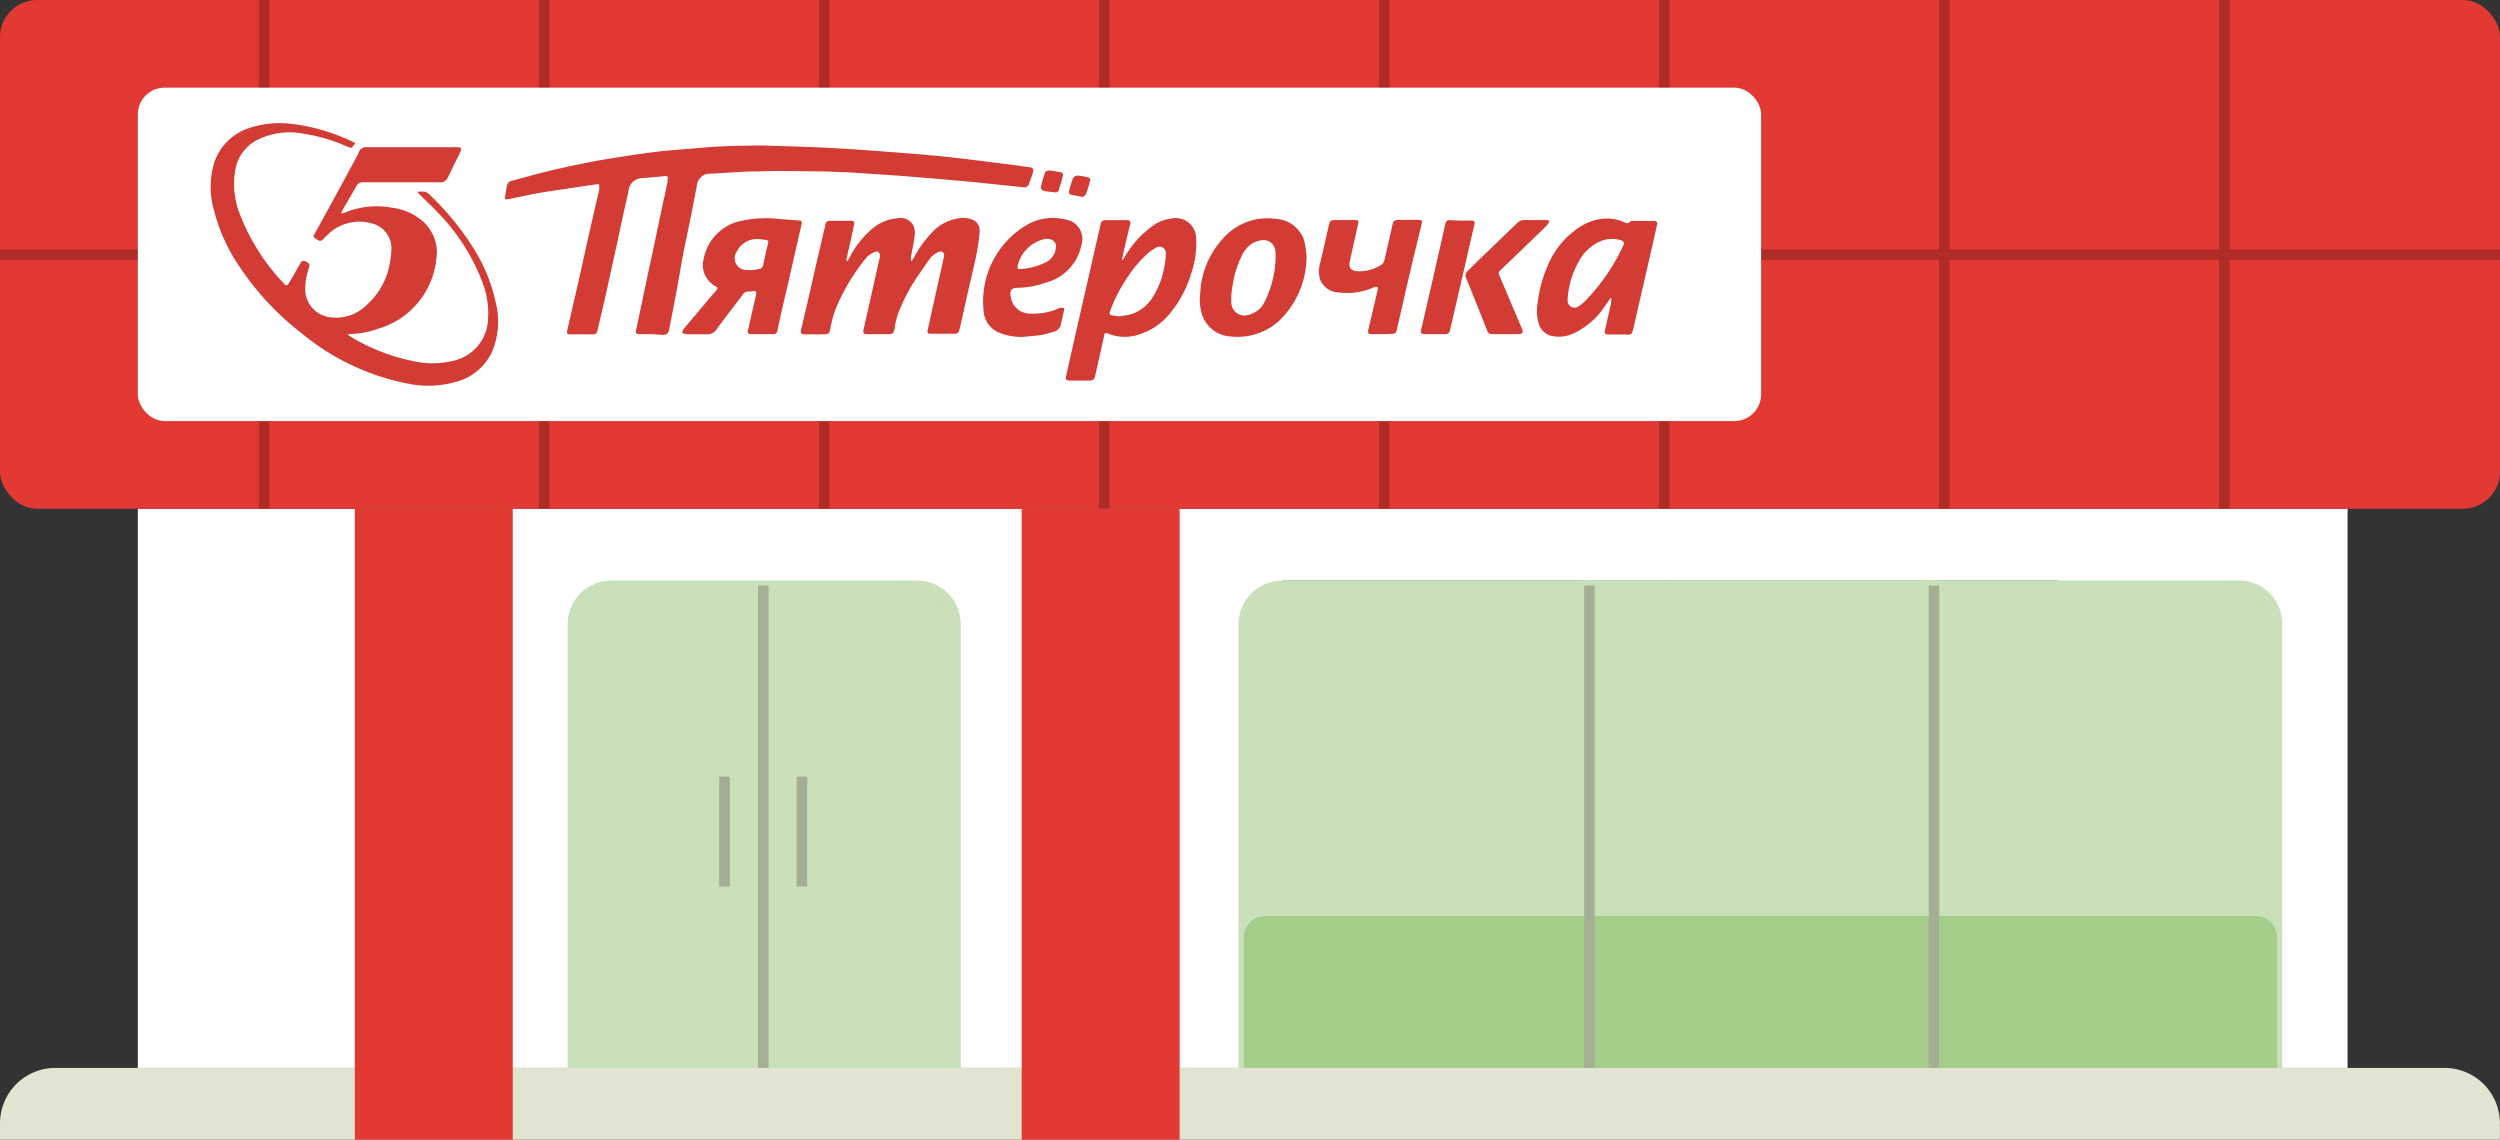 <svg xmlns="http://www.w3.org/2000/svg" viewBox="0 0 234.71 107.01"><rect x="0" y="0" width="234.71" height="107.01" fill="#333333" stroke="none"/><defs><style>.cls-1{fill:#fff;}.cls-2,.cls-3{fill:#c9e0ba;}.cls-2{stroke:#a3ad93;}.cls-2,.cls-3,.cls-5,.cls-8{stroke-miterlimit:10;stroke-width:0.99px;}.cls-3{stroke:#c9e0ba;}.cls-4{fill:#80bb59;opacity:0.5;}.cls-5,.cls-8{fill:none;}.cls-5{stroke:#a5af94;}.cls-6{fill:#e0e4d1;}.cls-7{fill:#e23a33;}.cls-8{stroke:#af2b25;}.cls-9{fill:#d33c34;}</style></defs><title>2006</title><g id="Слой_2" data-name="Слой 2"><g id="_4-Road_Front" data-name="4-Road_Front"><rect class="cls-1" x="12.94" y="47.76" width="207.46" height="52.5"/><rect class="cls-2" x="120.93" y="54.97" width="35.92" height="45.29"/><path class="cls-3" d="M120.4,55h28.83a0,0,0,0,1,0,0v45.29a0,0,0,0,1,0,0H116.77a0,0,0,0,1,0,0V58.6A3.63,3.63,0,0,1,120.4,55Z"/><rect class="cls-2" x="156.85" y="54.97" width="35.92" height="45.29"/><rect class="cls-3" x="149.11" y="54.97" width="32.46" height="45.29"/><path class="cls-3" d="M181.31,55h28.92a3.54,3.54,0,0,1,3.54,3.54v41.76a0,0,0,0,1,0,0H181.31a0,0,0,0,1,0,0V55A0,0,0,0,1,181.31,55Z"/><path class="cls-4" d="M118.81,86h30.42a0,0,0,0,1,0,0v14.28a0,0,0,0,1,0,0H116.77a0,0,0,0,1,0,0V88A2,2,0,0,1,118.81,86Z"/><rect class="cls-4" x="149.11" y="85.98" width="32.46" height="14.28"/><path class="cls-4" d="M181.31,86h30.47a2,2,0,0,1,2,2v12.29a0,0,0,0,1,0,0H181.31a0,0,0,0,1,0,0V86A0,0,0,0,1,181.31,86Z"/><path class="cls-3" d="M57.39,55H86.1a3.6,3.6,0,0,1,3.6,3.6v41.69a0,0,0,0,1,0,0H53.79a0,0,0,0,1,0,0V58.57A3.6,3.6,0,0,1,57.39,55Z"/><line class="cls-5" x1="71.66" y1="100.26" x2="71.66" y2="54.97"/><line class="cls-5" x1="149.22" y1="100.26" x2="149.22" y2="54.97"/><line class="cls-5" x1="181.57" y1="100.26" x2="181.57" y2="54.97"/><line class="cls-2" x1="75.29" y1="72.91" x2="75.29" y2="83.23"/><line class="cls-2" x1="68.02" y1="72.91" x2="68.02" y2="83.23"/><path class="cls-6" d="M5.2,100.26H229.5a5.2,5.2,0,0,1,5.2,5.2V107a0,0,0,0,1,0,0H0a0,0,0,0,1,0,0v-1.54A5.2,5.2,0,0,1,5.2,100.26Z"/><rect class="cls-7" width="234.71" height="47.76" rx="3.48"/><line class="cls-8" x1="24.8" x2="24.8" y2="47.76"/><line class="cls-8" x1="51.09" x2="51.09" y2="47.76"/><line class="cls-8" x1="77.38" x2="77.38" y2="47.76"/><line class="cls-8" x1="103.67" x2="103.67" y2="47.76"/><line class="cls-8" x1="129.96" x2="129.96" y2="47.76"/><line class="cls-8" x1="156.25" x2="156.25" y2="47.76"/><line class="cls-8" x1="182.54" x2="182.54" y2="47.76"/><line class="cls-8" x1="208.83" x2="208.83" y2="47.76"/><line class="cls-8" y1="23.9" x2="234.71" y2="23.9"/><rect class="cls-1" x="12.94" y="8.23" width="152.4" height="31.3" rx="2.51"/><rect class="cls-7" x="33.31" y="47.76" width="14.83" height="59.24"/><rect class="cls-7" x="95.92" y="47.76" width="14.83" height="59.24"/><path class="cls-9" d="M33.35,13.43c-.33.51-.33.52-.83.3a15.79,15.79,0,0,0-3.92-1.16,6.77,6.77,0,0,0-4.69.7,3.93,3.93,0,0,0-1.82,2.67,7.79,7.79,0,0,0,.53,4.42,19.59,19.59,0,0,0,4,6.22c.26.28.31.27.5,0q.56-.93,1.08-1.86a.34.34,0,0,1,.52-.16c.34.17.4.28.26.67a5.79,5.79,0,0,0-.32,2.11,2.67,2.67,0,0,0,2.11,2.41,4.1,4.1,0,0,0,3.74-1.2,6.72,6.72,0,0,0,2-3.42,9.34,9.34,0,0,0,.24-1.74,2.41,2.41,0,0,0-1.86-2.42A4.23,4.23,0,0,0,30.8,22a5.55,5.55,0,0,0-.42.42c-.23.26-.36.25-.73,0s-.17-.35-.07-.54q1.58-2.86,3.14-5.75c.34-.63.69-1.26,1-1.9a.67.67,0,0,1,.66-.41h8.54c.39,0,.46.12.28.48L42,16.75a.72.72,0,0,1-.73.36c-2.37,0-4.75,0-7.13,0a.71.71,0,0,0-.71.41c-.4.73-.83,1.43-1.24,2.15-.05.09-.09.19-.18.36a1.51,1.51,0,0,0,.34-.06,7.84,7.84,0,0,1,4.49-.46,5.29,5.29,0,0,1,2.9,1.31,3.89,3.89,0,0,1,1.22,3.53,7.62,7.62,0,0,1-5.52,6.53,7.8,7.8,0,0,1-2.52.47,1.66,1.66,0,0,0-.28.05c.14.1.22.18.31.23a18.37,18.37,0,0,0,5.65,2.23,8.21,8.21,0,0,0,4,0,4.15,4.15,0,0,0,3.22-3.92,8.13,8.13,0,0,0-.6-3.62A19,19,0,0,0,41,19.85c-.54-.57-1.12-1.11-1.68-1.66L39.19,18c.41,0,.75-.1,1.07.21a26,26,0,0,1,4.3,5.27,15.7,15.7,0,0,1,2,5,7.25,7.25,0,0,1-.42,4.66,5.13,5.13,0,0,1-3,2.61,9.45,9.45,0,0,1-4.78.28,22.27,22.27,0,0,1-10-4.71,26.31,26.31,0,0,1-5.83-6.22,16.58,16.58,0,0,1-2.41-5.25,7.92,7.92,0,0,1,0-4.6,5.12,5.12,0,0,1,3.13-3.18,9.1,9.1,0,0,1,4.3-.42,18.19,18.19,0,0,1,5.46,1.61Z"/><path class="cls-9" d="M61.16,31.37H60.05c-.31,0-.39-.09-.33-.39l.57-2.69.54-2.57c.17-.81.35-1.61.52-2.42.23-1.07.45-2.15.68-3.22s.43-2,.64-3c0-.05,0-.09,0-.14.08-.39,0-.44-.36-.4-.65.07-1.31.13-2,.18A1.32,1.32,0,0,0,59,18c-.35,1.52-.7,3.05-1,4.57-.38,1.69-.75,3.39-1.12,5.08L56.1,31a.41.41,0,0,1-.47.39c-.68,0-1.35,0-2,0-.4,0-.44-.06-.36-.44.36-1.59.73-3.17,1.09-4.75s.66-3,1-4.49c.29-1.3.6-2.6.9-3.9a2,2,0,0,0,0-.24c0-.22,0-.31-.27-.27-1.74.27-3.49.51-5.23.79-1,.17-2,.41-3.05.61-.29.06-.34,0-.29-.27s.11-.65.18-1a.55.55,0,0,1,.45-.46c1.19-.31,2.38-.65,3.58-.94s2.43-.55,3.65-.79c.78-.16,1.57-.28,2.36-.41.94-.15,1.89-.3,2.83-.43s1.58-.21,2.38-.28l4-.33c.8-.05,1.6-.08,2.4-.1,1,0,2.09-.07,3.14,0,2,.05,4,.11,5.92.22,2.19.12,4.38.29,6.56.46,1.47.11,2.94.24,4.41.4s3.07.37,4.6.56c.92.11,1.84.24,2.76.37.33,0,.43.21.33.52s-.23.68-.35,1a.44.44,0,0,1-.53.36l-2.77-.29-1.84-.19-3-.27-4-.33-5-.33c-.77,0-1.54-.07-2.31-.08-1.94,0-3.89-.08-5.83,0-1.5,0-3,.13-4.48.21a2.19,2.19,0,0,0-.73.1,1.34,1.34,0,0,0-.72,1.11c-.32,1.66-.64,3.32-1,5s-.58,3.15-.88,4.73c-.23,1.24-.47,2.48-.71,3.72-.07.35-.22.47-.59.48Z"/><path class="cls-9" d="M79.56,24.51l.19-.32a8.82,8.82,0,0,1,2.32-2.86,4.07,4.07,0,0,1,2.21-.84,1.34,1.34,0,0,1,1.48.71,1.74,1.74,0,0,1,.12.87c-.08.69-.23,1.38-.36,2.06,0,.13,0,.25,0,.37l.07,0c.07-.1.14-.19.2-.29a10.49,10.49,0,0,1,1.85-2.53,4.27,4.27,0,0,1,2.66-1.22,2.17,2.17,0,0,1,.91.13,1.08,1.08,0,0,1,.76,1.13,16.32,16.32,0,0,1-.28,2.07c-.19,1-.44,2-.66,2.94s-.44,1.94-.65,2.91c-.1.44-.21.88-.3,1.31a.42.42,0,0,1-.46.38H87.38c-.29,0-.35-.09-.28-.37L88,26.89c.21-.92.42-1.85.62-2.77.09-.38-.14-.61-.5-.46a2,2,0,0,0-.76.55c-.66.92-1.32,1.85-1.9,2.82a18.83,18.83,0,0,0-1.14,2.4A7.08,7.08,0,0,0,84,30.79c-.1.52-.15.58-.68.58H81.43c-.36,0-.43-.08-.35-.46.17-.77.35-1.54.52-2.3.31-1.37.61-2.73.91-4.09a3.84,3.84,0,0,0,.11-.46c0-.33-.18-.53-.47-.41a2.22,2.22,0,0,0-.83.56,19.19,19.19,0,0,0-2.93,4.95A11.28,11.28,0,0,0,77.93,31c-.06.26-.18.4-.47.39-.64,0-1.28,0-1.92,0-.32,0-.4-.11-.33-.43.17-.74.35-1.48.52-2.21l.78-3.44c.27-1.14.53-2.27.79-3.4.07-.27.13-.53.18-.79a.4.4,0,0,1,.44-.39h2c.25,0,.32.12.27.33-.09.47-.2.93-.3,1.4-.14.63-.29,1.26-.42,1.89a.75.75,0,0,0,0,.15Z"/><path class="cls-9" d="M105.35,24.44a2.26,2.26,0,0,0,.23-.31A9.53,9.53,0,0,1,108,21.37a3.86,3.86,0,0,1,2-.86,1.92,1.92,0,0,1,2.3,1.92,8.35,8.35,0,0,1-.39,3,10.76,10.76,0,0,1-2,3.91,6.08,6.08,0,0,1-3.13,2.11A4.09,4.09,0,0,1,104,31.3c-.19-.08-.28-.06-.33.17-.27,1.25-.56,2.5-.84,3.76-.09.41-.19.5-.61.5h-1.73c-.4,0-.48-.08-.39-.47.26-1.19.54-2.38.81-3.58s.59-2.62.89-3.93.61-2.64.91-4c.21-.9.42-1.8.62-2.71a.42.42,0,0,1,.48-.37h2c.28,0,.35.11.3.36-.18.72-.35,1.45-.52,2.18-.09.38-.17.77-.26,1.15Zm-.23,5.26c.32-.06.7-.09,1.06-.19a3.8,3.8,0,0,0,2.15-1.79,7.86,7.86,0,0,0,1-2.74,6.73,6.73,0,0,0,.12-1.09.61.61,0,0,0-1-.58,2.74,2.74,0,0,0-.55.36,10.88,10.88,0,0,0-2,2.3,14.2,14.2,0,0,0-1.7,3.31c-.07.2,0,.3.19.32Z"/><path class="cls-9" d="M151.18,28c-.21.31-.41.63-.63.92a7,7,0,0,1-2.83,2.38,3.15,3.15,0,0,1-2.16.21,1.64,1.64,0,0,1-1.1-1.13,4.23,4.23,0,0,1-.11-1.87,12.42,12.42,0,0,1,1-3.67,7.85,7.85,0,0,1,3.16-3.65,4.8,4.8,0,0,1,2.15-.67,3.93,3.93,0,0,1,1.88.37c.18.08.31.11.46-.05a.41.41,0,0,1,.29-.1h1.95c.29,0,.38.1.32.4-.19.87-.39,1.74-.59,2.62l-.78,3.4c-.26,1.13-.52,2.25-.77,3.38s-.27.84-1.13.86H151c-.31,0-.38-.1-.32-.4.19-.85.39-1.71.58-2.56,0-.13,0-.27.05-.4Zm-4,0a1.47,1.47,0,0,0,0,.21.64.64,0,0,0,1.07.51,3.25,3.25,0,0,0,.47-.36,18.55,18.55,0,0,0,3.7-5.36c.1-.22,0-.36-.2-.43a2.83,2.83,0,0,0-2.31.25,4.52,4.52,0,0,0-1.27,1.07A8.16,8.16,0,0,0,147.18,28Z"/><path class="cls-9" d="M71.49,31.37h-1c-.24,0-.32-.13-.27-.35.25-1.11.5-2.22.76-3.32.07-.33,0-.4-.31-.37a2.12,2.12,0,0,1-.44.05.5.5,0,0,0-.47.25c-.82,1.08-1.66,2.15-2.45,3.25a1.06,1.06,0,0,1-1,.5c-.6,0-1.21,0-1.82,0a1.86,1.86,0,0,1-.46-.13,1.62,1.62,0,0,1,.2-.42l2.29-2.72.72-.84c.13-.16.18-.27-.06-.39a2.27,2.27,0,0,1-1.11-2.61,4.49,4.49,0,0,1,3.59-3.55,10.87,10.87,0,0,1,3.51-.16L75,20.7c.27,0,.31.14.25.38-.43,1.84-.84,3.68-1.26,5.53-.34,1.47-.7,2.94-1,4.42a.38.38,0,0,1-.44.34c-.32,0-.65,0-1,0Zm-1-6v0a8.1,8.1,0,0,0,.86-.13.47.47,0,0,0,.28-.29c.15-.58.24-1.17.39-1.74.21-.77.13-.64-.52-.73a2.12,2.12,0,0,0-2.34,1.16,1.1,1.1,0,0,0,1.06,1.7Z"/><path class="cls-9" d="M122.66,24a8.37,8.37,0,0,1-2.45,6,5.76,5.76,0,0,1-4.63,1.59,3,3,0,0,1-2.71-2,4.59,4.59,0,0,1-.19-2,8.13,8.13,0,0,1,2.39-5.46,5.5,5.5,0,0,1,4.76-1.57,2.91,2.91,0,0,1,2.6,2A8,8,0,0,1,122.66,24Zm-2.9.19c0-.13,0-.26,0-.39,0-.81-.57-1.34-1.29-1.25a2.57,2.57,0,0,0-.92.31,2.79,2.79,0,0,0-1,1.22,9.83,9.83,0,0,0-.83,2.7,6.5,6.5,0,0,0-.12,1.46,1.25,1.25,0,0,0,1.74,1.28,2.2,2.2,0,0,0,1.29-1A9.76,9.76,0,0,0,119.76,24.16Z"/><path class="cls-9" d="M96,31.63a5.51,5.51,0,0,1-2.2-.4,2.35,2.35,0,0,1-1.45-2,8.32,8.32,0,0,1,4-8.08,4.81,4.81,0,0,1,3.35-.61,3.89,3.89,0,0,1,.83.21,1.87,1.87,0,0,1,1,2.26,4.6,4.6,0,0,1-3.32,3.52,8.55,8.55,0,0,1-2.6.49c-.7,0-.85.25-.7.94a1.81,1.81,0,0,0,1.86,1.48,5.74,5.74,0,0,0,2.7-.52.59.59,0,0,1,.39,0c.06,0,.06.24,0,.35q-.12.61-.27,1.23a.87.87,0,0,1-.57.61,8.22,8.22,0,0,1-1.27.34C97.24,31.53,96.61,31.57,96,31.63Zm3.14-8.48s0-.08,0-.14c-.11-.44-.48-.64-1.07-.57A3.37,3.37,0,0,0,95.53,25c0,.15,0,.28.2.26a6,6,0,0,0,2.6-.71A1.66,1.66,0,0,0,99.13,23.15Z"/><path class="cls-9" d="M129.74,31.37h-1c-.26,0-.34-.13-.29-.37.3-1.26.6-2.52.89-3.78a1.31,1.31,0,0,0,0-.28.82.82,0,0,0-.28,0,6.18,6.18,0,0,1-3.41.51,1.9,1.9,0,0,1-1.72-1.24,2.56,2.56,0,0,1,0-1.45c.27-1.18.55-2.36.81-3.55.11-.49.17-.55.67-.55h1.8c.32,0,.37.06.29.38-.26,1.18-.53,2.35-.78,3.53-.12.54.12.84.67.89a3.69,3.69,0,0,0,2.37-.66.66.66,0,0,0,.22-.41c.26-1.1.51-2.21.76-3.32a.45.45,0,0,1,.51-.42c.64,0,1.28,0,1.92,0,.33,0,.37.05.3.38L132.75,24c-.22.95-.45,1.9-.67,2.85l-.78,3.41-.18.78a.36.36,0,0,1-.39.3C130.4,31.36,130.07,31.37,129.74,31.37Z"/><path class="cls-9" d="M141.37,31.37h-1.29a.42.42,0,0,1-.45-.31c-.65-1.66-1.32-3.31-2-5a.56.56,0,0,1,.2-.66l1.28-1.26L142.38,21a1,1,0,0,1,.79-.34c.68,0,1.36,0,2,0a1.28,1.28,0,0,1,.28.07.83.83,0,0,1-.1.29c-.26.29-.54.56-.82.83L141,25.24c-.37.35-.36.35-.15.82q1,2.36,2,4.71c.2.47.12.6-.39.6Z"/><path class="cls-9" d="M137.14,20.71h.9c.39,0,.45.06.37.43-.13.58-.27,1.15-.4,1.72-.26,1.15-.52,2.29-.79,3.43-.21.94-.43,1.88-.65,2.83-.14.61-.29,1.21-.42,1.83-.06.28-.18.43-.5.42-.62,0-1.24,0-1.86,0-.36,0-.43-.09-.36-.43l.63-2.74c.3-1.32.61-2.64.91-4,.25-1.07.49-2.15.74-3.23a.35.35,0,0,1,.38-.3Z"/><path class="cls-9" d="M98.53,16l1,.16a.27.27,0,0,1,.25.38c-.11.43-.24.85-.36,1.26a.32.32,0,0,1-.38.26c-.37-.05-.74-.07-1.1-.15a.43.43,0,0,1-.22-.32,9.72,9.72,0,0,1,.4-1.4C98.16,16.06,98.43,16,98.53,16Z"/><path class="cls-9" d="M101.68,18.5l-1.1-.22c-.23,0-.25-.22-.2-.39a9.36,9.36,0,0,1,.37-1.17.53.53,0,0,1,.41-.24,6.16,6.16,0,0,1,.94.16.26.26,0,0,1,.23.37,11.33,11.33,0,0,1-.36,1.17C101.93,18.32,101.77,18.41,101.68,18.5Z"/></g></g></svg>